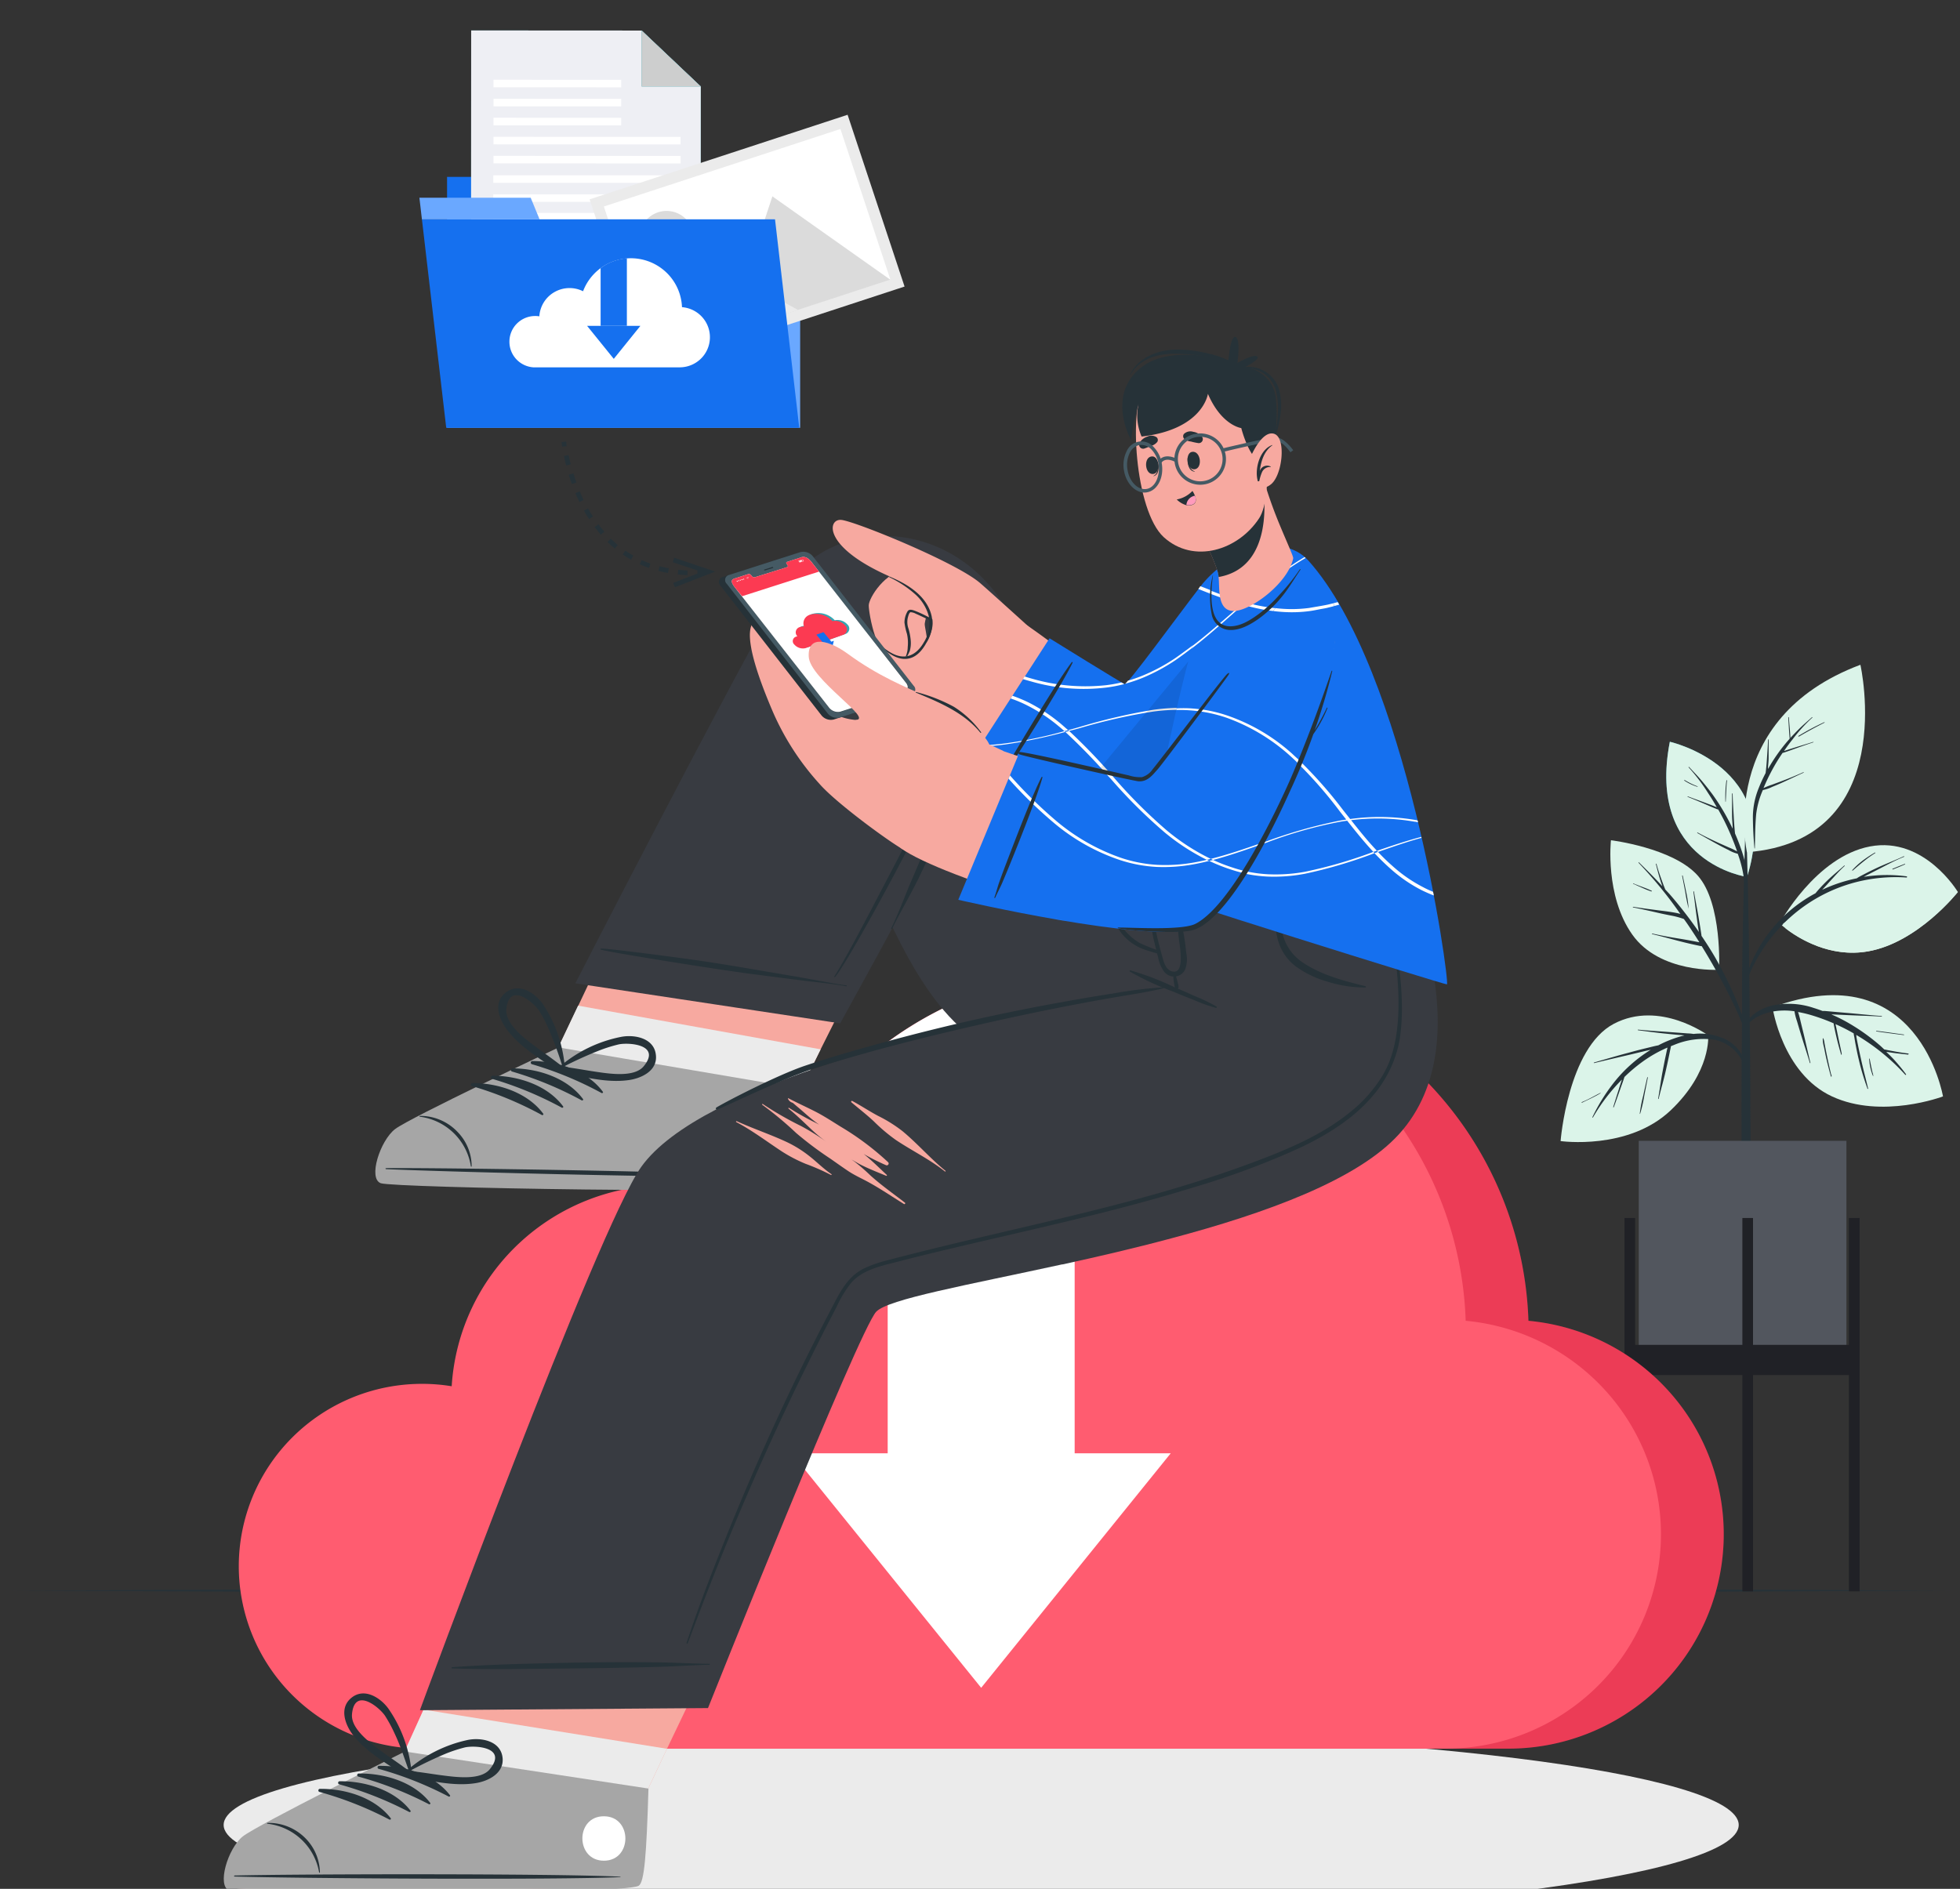 <svg xmlns="http://www.w3.org/2000/svg" width="388" height="374" fill="none" viewBox="0 0 388 374"><rect x="0" y="0" width="388" height="374" fill="#333333" stroke="none"/><path fill="#EBEBEB" d="M194.234 380.001c82.821 0 149.961-8.352 149.961-18.655 0-10.302-67.14-18.655-149.961-18.655-82.821 0-149.96 8.353-149.96 18.655 0 10.303 67.139 18.655 149.96 18.655Z"/><path fill="#263238" d="m1.807 314.95 48.107-.22 48.107-.082 96.215-.156 96.215.156 48.107.082 48.098.22-48.098.22-48.107.083-96.215.155-96.215-.155-48.107-.083-48.107-.22Z"/><path fill="#35A5B2" d="M345.838 173.63s-19.932-2.749-15.278-26.755c0 0 22.278 4.984 15.278 26.755Z"/><path fill="#DBF4E9" d="M345.838 173.63s-19.932-2.749-15.278-26.755c0 0 22.278 4.984 15.278 26.755Z"/><path fill="#263238" d="M344.834 168.619a40.416 40.416 0 0 0-1.361-3.564l-.055-.458-.083-.99a85.658 85.658 0 0 1-.138-2.144c-.083-1.438-.175-2.868-.203-4.306 0-.074-.119-.074-.119 0v4.297c0 .724.073 1.438.119 2.153v.477a42.028 42.028 0 0 0-4.001-6.808 56.926 56.926 0 0 0-2.18-2.749c-.773-.916-1.628-1.768-2.437-2.657-.046-.064-.138 0-.083.082a36.418 36.418 0 0 1 3.845 5.086 43.286 43.286 0 0 1 1.72 2.803l-.184-.073-.708-.284-1.629-.614c-1.076-.394-2.143-.779-3.21-1.182-.064 0-.11.083 0 .11 1.058.422 2.107.861 3.155 1.31l1.546.669.781.321c.169.078.344.14.525.183.404.715.8 1.439 1.168 2.172a52.034 52.034 0 0 1 2.437 5.726c.046.138.092.275.148.413a12.146 12.146 0 0 0-1.638-.788l-2.06-.917c-1.398-.641-2.76-1.292-4.13-2.043-.065 0-.129.064-.055.101 1.37.751 2.713 1.539 4.084 2.281.68.376 1.37.733 2.079 1.072a6.574 6.574 0 0 0 1.839.752 23.137 23.137 0 0 1 1.306 5.626c.221 2.748.203 5.442.267 8.163h.074c.193-2.464.303-4.957.312-7.43a21.545 21.545 0 0 0-1.131-6.79Z"/><path fill="#263238" d="M341.762 154.524a24.147 24.147 0 0 0-.202 4.224h.065c.082-1.402.091-2.749.256-4.197.01-.073-.11-.101-.119-.027ZM336.06 155.712a15.348 15.348 0 0 1-2.557-1.256c-.074-.046-.129.064-.064.11.801.531 1.674.945 2.594 1.228 0 0 .073-.082.027-.082ZM346.472 211.681c0-2.19-.055-4.389-.082-6.579-.037-7.293-.114-14.581-.23-21.862-.105-5.791-.24-11.575-.405-17.354 0 0 0-.055-.055-.073v-4.746s-.056-.055-.102-.055c-.046 0-.092 0-.092.064v4.746s-.046 0-.046.064c-.294 10.299-.561 20.598-.616 30.896v6.277a1488.35 1488.35 0 0 0-.083 20.157v3.207c0 6.139.056 12.287.065 18.426 0 .33.368.495.754.513.386.019.92-.165.92-.54 0-6.771.046-13.552.046-20.323-.055-4.279-.037-8.548-.074-12.818Z"/><path fill="#DBF4E9" d="M338.148 205.021s-9.585-7.083-18.682-2.3c-9.097 4.783-10.532 23.218-10.532 23.218s13.365 1.897 21.781-6.075c8.104-7.696 7.433-14.843 7.433-14.843Z"/><path fill="#263238" d="M340.761 205.451a11.508 11.508 0 0 0-5.519-.724 8.6 8.6 0 0 0-1.177-.11l-1.352-.101-2.76-.201c-1.895-.138-3.79-.257-5.675-.44-.074 0-.083.11 0 .119 1.839.238 3.734.504 5.602.687.965.101 1.931.202 2.897.266l.699.073c-.285.064-.57.129-.846.211a22.855 22.855 0 0 0-4.351 1.75c-.754.138-1.499.348-2.244.522a95.38 95.38 0 0 0-3.542.917c-2.336.614-4.599 1.292-6.944 1.96a.064.064 0 0 0 0 .12c2.308-.559 4.599-1.082 6.935-1.631l3.376-.807.92-.201a28.204 28.204 0 0 0-6.816 5.9 36.515 36.515 0 0 0-4.737 7.45c0 .064.064.128.101.064a36.459 36.459 0 0 1 5.73-7.495c0 .128-.082.256-.119.375-.184.568-.359 1.127-.534 1.695a209.54 209.54 0 0 0-1.058 3.372.07.07 0 0 0 .024.03.064.064 0 0 0 .096-.03c.405-1.09.791-2.19 1.177-3.289.184-.531.377-1.072.571-1.613l.285-.833c0-.092.064-.175.092-.257a31.643 31.643 0 0 1 3.403-2.886 25.655 25.655 0 0 1 5.087-2.914c0 .165-.065.339-.101.495l-.276 1.301c-.193.916-.368 1.832-.543 2.749-.359 1.832-.589 3.72-.92 5.571 0 .073.101.1.111 0 .432-1.833.984-3.665 1.407-5.553.202-.916.414-1.832.607-2.795.092-.439.184-.916.267-1.31a6.96 6.96 0 0 0 .138-.733c.175-.073.34-.146.524-.211a15.09 15.09 0 0 1 7.975-1.09 7.813 7.813 0 0 1 5.767 4.581.192.192 0 0 0 .1.111c.046.023.1.026.149.008a.195.195 0 0 0 .119-.247 7.313 7.313 0 0 0-1.732-2.988 7.357 7.357 0 0 0-2.913-1.868Z"/><path fill="#263238" d="M326.088 213.323a280.093 280.093 0 0 0-.809 3.665 26.086 26.086 0 0 0-.672 3.536c0 .046.065.046.074 0a27.7 27.7 0 0 0 .819-3.555c.23-1.2.469-2.391.699-3.591.018-.101-.101-.129-.111-.055ZM316.802 216.399c-1.214.614-2.401 1.319-3.679 1.832-.074 0 0 .147.055.11 1.223-.614 2.493-1.154 3.679-1.887.009-.028-.018-.074-.055-.055Z"/><path fill="#DBF4E9" d="M340.305 192.017s-11.719.742-17.173-6.954c-5.455-7.697-4.231-18.692-4.231-18.692s12.316 1.494 17.2 7.019c4.885 5.525 4.204 18.627 4.204 18.627Z"/><path fill="#263238" d="M345.811 203.534c-.414-1.246-.92-2.483-1.389-3.711a53.905 53.905 0 0 0-1.454-3.491 73.467 73.467 0 0 0-3.513-6.881 71.925 71.925 0 0 0-2.631-4.151c0-.21-.055-.412-.083-.623l-.166-1.081c-.119-.742-.248-1.475-.367-2.217-.276-1.613-.608-3.216-.865-4.829 0-.073-.138-.073-.12 0 .23 1.585.396 3.189.617 4.783.11.788.211 1.567.331 2.355l.138.843a85.755 85.755 0 0 0-5.795-7.486l-.856-.916-.11-.275a19.97 19.97 0 0 1-.258-.66c-.174-.467-.34-.916-.506-1.393a34.934 34.934 0 0 1-.873-2.749.066.066 0 0 0-.06-.04.064.064 0 0 0-.036.011.067.067 0 0 0-.024.029c.239.963.488 1.915.773 2.868.138.458.285.917.45 1.356l.083.22c-1.499-1.621-3.063-3.188-4.645-4.737a.059.059 0 0 0-.083 0 .059.059 0 0 0 0 .083 84.553 84.553 0 0 1 8.279 10.134 7.355 7.355 0 0 0-.865-.22c-.92-.174-1.84-.303-2.759-.413-1.914-.247-3.818-.485-5.722-.788-.073 0-.101.11 0 .119 1.84.358 3.615.77 5.418 1.182.856.193 1.711.358 2.566.523.696.153 1.381.349 2.052.586l.579.806c.856 1.247 1.683 2.52 2.493 3.803l-1.196-.229c-.92-.174-1.84-.339-2.759-.486-1.84-.293-3.579-.605-5.345-1.008a.064.064 0 0 0-.06.007.074.074 0 0 0-.02.023.061.061 0 0 0 0 .06.074.074 0 0 0 .02.023.061.061 0 0 0 .06.006c1.785.422 3.56.917 5.345 1.384.855.22 1.72.431 2.584.623l1.307.284c.171.044.347.072.524.083a128.767 128.767 0 0 1 4.811 8.484 149.026 149.026 0 0 1 1.894 3.848c.617 1.292 1.159 2.676 1.739 4.023.156.238.589.128.497-.165Z"/><path fill="#263238" d="M333.814 176.712c-.23-1.109-.46-2.227-.708-3.336 0-.073-.138 0-.12 0 .221 1.1.432 2.19.635 3.29a32.83 32.83 0 0 0 .662 3.271 23.058 23.058 0 0 0-.469-3.225ZM326.97 176.389a15.781 15.781 0 0 0-1.683-.705l-.92-.349-.46-.183a2.293 2.293 0 0 1-.488-.211c-.092-.073-.147.083-.064.101.177.044.347.112.506.202l.441.201.856.376c.564.26 1.141.489 1.729.687.111.018.147-.091.083-.119Z"/><path fill="#DBF4E9" d="M352.303 182.837s7.092-13.194 17.881-15.237c10.79-2.044 17.394 9.016 17.394 9.016s-7.873 10.014-17.771 11.755c-9.897 1.741-17.504-5.534-17.504-5.534Z"/><path fill="#263238" d="M377.418 173.521a29.095 29.095 0 0 0-8.463.101l.478-.266 2.401-1.228c1.656-.852 3.33-1.768 5.059-2.465a.06.06 0 0 0 .03-.007.07.07 0 0 0 .023-.022.057.057 0 0 0 .011-.029.061.061 0 0 0-.005-.03.06.06 0 0 0-.019-.025.067.067 0 0 0-.028-.014.072.072 0 0 0-.058.017c-1.692.788-3.44 1.448-5.132 2.218-.847.394-1.684.797-2.502 1.228-.534.284-1.122.549-1.647.916a29.81 29.81 0 0 0-6.853 2.272c.442-.485.92-.971 1.343-1.466 1.012-1.09 1.996-2.245 3.1-3.243.065-.055 0-.138-.083-.083-1.131 1.017-2.327 1.97-3.421 3.033a30.807 30.807 0 0 0-1.536 1.594c-.249.275-.488.559-.727.852a28.434 28.434 0 0 0-9.424 8.111 28.279 28.279 0 0 0-5.045 11.342c0 .073.092.119.12.045a32.507 32.507 0 0 1 7.928-13.377 31.177 31.177 0 0 1 14.46-8.329 31.802 31.802 0 0 1 9.971-.916.115.115 0 0 0 .124-.105.115.115 0 0 0-.105-.124Z"/><path fill="#DBF4E9" d="M387.578 176.615s-7.874 10.015-17.78 11.755c-7.552 1.338-13.798-2.583-16.281-4.517l-.552-.916s5.114-4.297 14.772-6.771c9.659-2.474 19.841.449 19.841.449Z"/><path fill="#263238" d="M371.154 168.813a25.57 25.57 0 0 0-2.401 1.576 16.31 16.31 0 0 0-2.079 1.896c-.055.064 0 .138.092.092.718-.623 1.435-1.246 2.18-1.833a22.496 22.496 0 0 1 2.272-1.631c.065-.036 0-.137-.064-.1ZM377.066 171.05l-1.205.476-1.205.495c-.082 0 0 .174.046.138l1.205-.486 1.196-.513a.078.078 0 0 0 .02-.011.062.062 0 0 0 .014-.018.08.08 0 0 0 .006-.022.078.078 0 0 0-.003-.022.049.049 0 0 0-.011-.02.049.049 0 0 0-.018-.014.09.09 0 0 0-.022-.006.046.046 0 0 0-.023.003Z"/><path fill="#DBF4E9" d="M350.885 199.449s1.895 13.066 11.774 17.647c9.879 4.582 21.974 0 21.974 0s-4.783-28.303-33.748-17.647Z"/><path fill="#263238" d="M377.786 208.603a40.96 40.96 0 0 1-2.759-.422l-1.325-.247c-.221-.046-.46-.101-.69-.137-.267-.248-.533-.504-.8-.743a39.895 39.895 0 0 0-6.053-4.361 32.503 32.503 0 0 0-3.615-1.832h.184l3.257.146c2.161.101 4.332.147 6.503.284.073 0 .073-.119 0-.119-2.171-.147-4.333-.385-6.513-.577l-3.155-.275-1.628-.147h-.414c-.57-.21-1.14-.412-1.711-.586a15.485 15.485 0 0 0-8.37-.458c-2.484.632-4.967 2.254-5.611 4.865 0 .092.12.147.156.064.92-2.19 3.358-3.28 5.519-3.738a13.344 13.344 0 0 1 4.471-.083c.106.674.276 1.337.506 1.98.266.916.542 1.832.818 2.748.561 1.833 1.178 3.665 1.72 5.498a.066.066 0 0 0 .06.04.064.064 0 0 0 .036-.011.062.062 0 0 0 .024-.029c-.46-1.833-.846-3.665-1.288-5.498-.221-.916-.451-1.832-.671-2.748a17.042 17.042 0 0 0-.497-1.833c.866.155 1.723.357 2.566.605 1.522.453 3.015.998 4.471 1.631.147.916.358 1.832.57 2.749a53.47 53.47 0 0 0 .92 3.426c0 .015.006.029.016.039.01.011.024.016.039.016a.051.051 0 0 0 .039-.016.055.055 0 0 0 .016-.039v-.21c-.221-1.072-.46-2.144-.68-3.207-.184-.862-.35-1.732-.543-2.593a38.016 38.016 0 0 1 3.606 1.832c0 .275.092.541.128.788.074.449.148.916.23 1.338.194 1.017.396 2.025.635 3.014a47.176 47.176 0 0 0 1.702 5.7.036.036 0 0 0-.014.016.046.046 0 0 0-.005.02c0 .007.002.014.005.021a.043.043 0 0 0 .014.016l.055.064c.046.055.11 0 .101-.055-.46-1.943-.984-3.867-1.407-5.818-.212-.971-.433-1.943-.626-2.914-.101-.495-.193-.98-.285-1.466 0-.137 0-.293-.064-.44a42.319 42.319 0 0 1 3.845 2.557 41.337 41.337 0 0 1 5.896 5.36c.064.073.211 0 .138-.119a36.718 36.718 0 0 0-2.355-2.868 34.862 34.862 0 0 0-1.536-1.54h.165l1.389.211c.92.119 1.84.211 2.76.312.101-.083.129-.202.055-.211Z"/><path fill="#263238" d="m370.838 213.042-.055-.339c0-.137-.101-.284-.12-.421a61.054 61.054 0 0 1-.542-2.639c0-.064-.101-.046-.101 0 .057 1.173.312 2.329.754 3.418h.064v-.019ZM362.561 212.837s0-.055-.064-.055a117.456 117.456 0 0 1-.782-3.491 74.237 74.237 0 0 1-.368-1.832c-.064-.33-.128-.66-.184-.999a2.93 2.93 0 0 0-.22-.843.076.076 0 0 0-.024-.023.065.065 0 0 0-.063 0 .076.076 0 0 0-.024.023c-.004.595.08 1.188.249 1.759.128.642.248 1.283.386 1.915.294 1.292.616 2.575.984 3.848 0 .074.138.055.129 0l-.019-.302ZM376.882 204.842c-1.84-.247-3.606-.513-5.418-.733-.073 0-.11.11 0 .119 1.84.266 3.615.495 5.418.724.046.009.083-.1 0-.11Z"/><path fill="#DBF4E9" d="M345.821 168.746s-6.043-26.424 22.462-37.117c0 0 7.892 34.781-22.462 37.117Z"/><path fill="#263238" d="M348.14 156.072a30.824 30.824 0 0 1 1.373-2.99l.055-.384.084-.831c.055-.599.102-1.199.139-1.798.083-1.207.176-2.406.204-3.612 0-.062.12-.062.12 0v3.604c0 .607-.074 1.207-.12 1.806v.4a34.511 34.511 0 0 1 4.033-5.71 50.247 50.247 0 0 1 2.197-2.306c.779-.769 1.642-1.484 2.458-2.229.046-.054.139 0 .083.069a31.776 31.776 0 0 0-3.876 4.266 35.86 35.86 0 0 0-1.734 2.352l.186-.062.714-.238 1.641-.515c1.085-.331 2.16-.653 3.236-.992.065 0 .111.07 0 .093-1.066.353-2.123.722-3.18 1.099l-1.558.561-.788.269a3.25 3.25 0 0 1-.529.154 39.422 39.422 0 0 0-1.177 1.821 40.13 40.13 0 0 0-2.457 4.804c-.047.115-.093.23-.149.346.53-.255 1.082-.476 1.651-.661l2.077-.769a70.873 70.873 0 0 0 4.163-1.714c.065 0 .13.054.055.085-1.381.63-2.735 1.291-4.116 1.913-.686.315-1.382.615-2.096.9a7.482 7.482 0 0 1-1.854.63 16.757 16.757 0 0 0-1.317 4.719c-.222 2.306-.204 4.565-.269 6.848h-.074a70.15 70.15 0 0 1-.315-6.233c.011-1.937.396-3.86 1.14-5.695Z"/><path fill="#263238" d="M354.12 142.055c0-.073-.129-.073-.12 0 .102 1.512.157 3.014.313 4.517a.07.07 0 0 0 .009.067c.007.01.016.018.026.024a.077.077 0 0 0 .068 0 .078.078 0 0 0 .027-.024.069.069 0 0 0 .012-.032.07.07 0 0 0-.004-.035c-.055-1.512-.221-3.005-.331-4.517ZM361.103 143.008a48.816 48.816 0 0 0-5.068 2.703.074.074 0 0 0-.033.048.072.072 0 0 0 .01.057.08.08 0 0 0 .048.034c.02.004.041 0 .058-.011a96.58 96.58 0 0 1 5.05-2.749c.073-.018.009-.119-.065-.082Z"/><path fill="#52565E" d="M365.518 225.891H324.41v43.164h41.108v-43.164Z"/><path fill="#202126" d="M323.686 241.168h-2.106v73.933h2.106v-73.933ZM368.124 241.168h-2.106v73.933h2.106v-73.933ZM347.026 241.168h-2.106v73.933h2.106v-73.933Z"/><path fill="#202126" d="M367.066 266.289h-44.437v5.974h44.437v-5.974Z"/><path fill="#EA3C57" d="M59.688 310.121a36.054 36.054 0 0 0 9.683 24.567 36.327 36.327 0 0 0 23.872 11.451v.101h205.344a42.704 42.704 0 0 0 29.438-11.73 42.38 42.38 0 0 0 13.159-28.735 42.351 42.351 0 0 0-10.405-29.833 42.67 42.67 0 0 0-28.209-14.419 71.373 71.373 0 0 0-17.862-44.926 71.874 71.874 0 0 0-42.465-23.359 72.037 72.037 0 0 0-47.685 8.869 71.59 71.59 0 0 0-31.141 37.05 42.178 42.178 0 0 0-19.05-4.49 42.692 42.692 0 0 0-29.187 11.516 42.375 42.375 0 0 0-13.346 28.305 35.5 35.5 0 0 0-5.896-.477 36.336 36.336 0 0 0-25.63 10.579 36.05 36.05 0 0 0-10.62 25.531Z"/><g opacity=".1"><path fill="#FC3A52" d="M59.69 310.121a36.054 36.054 0 0 0 9.683 24.567 36.327 36.327 0 0 0 23.872 11.451v.101h205.344a42.704 42.704 0 0 0 29.438-11.73 42.38 42.38 0 0 0 13.159-28.735 42.351 42.351 0 0 0-10.405-29.833 42.67 42.67 0 0 0-28.209-14.419 71.373 71.373 0 0 0-17.862-44.926 71.874 71.874 0 0 0-42.465-23.359 72.037 72.037 0 0 0-47.685 8.869 71.59 71.59 0 0 0-31.141 37.05 42.178 42.178 0 0 0-19.05-4.49 42.692 42.692 0 0 0-29.187 11.516 42.375 42.375 0 0 0-13.346 28.305 35.5 35.5 0 0 0-5.896-.477 36.336 36.336 0 0 0-25.63 10.579 36.05 36.05 0 0 0-10.62 25.531Z"/></g><path fill="#FF5C70" d="M47.27 310.121a36.05 36.05 0 0 0 9.683 24.566 36.324 36.324 0 0 0 23.872 11.452v.1H286.16a42.703 42.703 0 0 0 29.438-11.729 42.375 42.375 0 0 0 13.158-28.735 42.346 42.346 0 0 0-10.405-29.834 42.675 42.675 0 0 0-28.208-14.419 71.362 71.362 0 0 0-17.853-44.935 71.866 71.866 0 0 0-42.466-23.365 72.029 72.029 0 0 0-47.69 8.874 71.582 71.582 0 0 0-31.135 37.06 42.164 42.164 0 0 0-19.05-4.489 42.697 42.697 0 0 0-29.187 11.515 42.373 42.373 0 0 0-13.346 28.305 35.611 35.611 0 0 0-5.896-.476 36.327 36.327 0 0 0-25.63 10.579 36.047 36.047 0 0 0-10.62 25.531Z"/><path fill="#fff" d="M212.739 192.547v95.217h-37.014v-81.437a71.565 71.565 0 0 1 37.014-13.78ZM231.751 287.766h-75.04l37.52 46.426 37.52-46.426Z"/><path fill="#6AA8FF" d="M158.398 39.695H88.5v45.016h69.898V39.695Z"/><path fill="#1570EF" d="M110.521 35.027H88.5v4.664h23.29l-1.269-4.664Z"/><path fill="#35A5B2" d="m138.704 64.177-45.458-.018.028-58.128 33.748.019 11.701 11.077-.019 47.05Z"/><path fill="#EEEFF4" d="m138.704 64.177-45.458-.018.028-58.128 33.748.019 11.701 11.077-.019 47.05Z"/><path fill="#35A5B2" d="m127.021 6.05 11.701 11.078h-11.701V6.051Z"/><path fill="#CDCECE" d="m127.021 6.05 11.701 11.078h-11.701V6.051Z"/><path fill="#fff" d="m97.696 17.284 25.277.013v-1.494l-25.277-.013v1.494ZM97.7 21.05l25.277.012V19.57L97.7 19.556v1.493ZM97.692 24.807l25.277.013.001-1.493-25.278-.013v1.493ZM97.692 28.582l37.033.02v-1.494l-37.032-.02v1.494ZM97.696 32.348l37.033.02v-1.494l-37.032-.02-.001 1.494ZM97.653 36.207h37.033v-1.493H97.653v1.493ZM97.653 39.969h37.033v-1.494H97.653v1.494ZM97.684 43.645l37.033.02.001-1.494-37.033-.02v1.494ZM97.684 47.414l37.033.02.001-1.494-37.033-.02v1.494ZM97.688 51.184l37.033.02V49.71l-37.032-.02v1.494ZM97.68 54.95l37.033.019.001-1.494-37.033-.02v1.494ZM97.684 58.707l37.033.02.001-1.494-37.033-.02v1.494Z"/><path fill="#EBEBEB" d="m127.998 73.478 51.069-16.74-11.277-34.011-51.069 16.74 11.277 34.011Z"/><path fill="#fff" d="m129.411 70.665 46.829-15.357-9.87-29.769-46.829 15.347 9.87 29.779Z"/><path fill="#DBDBDB" d="M126.862 48.776a5.342 5.342 0 0 0 1.789 2.538 5.374 5.374 0 0 0 8.091-1.797 5.32 5.32 0 0 0-.719-5.892 5.381 5.381 0 0 0-7.562-.57 5.34 5.34 0 0 0-1.599 5.72ZM143.971 65.945l32.258-10.573-23.327-16.493-8.931 27.066Z"/><path fill="#EBEBEB" d="m131.332 70.092 26.629-8.732-18.001-9.813-8.628 18.545Z"/><path fill="#1570EF" d="M158.223 84.707H88.334l-4.81-41.277h69.898l4.801 41.277Z"/><path fill="#6AA8FF" d="M105.055 39.152h-22.03l.497 4.28h23.29l-1.757-4.28Z"/><path fill="#fff" d="M100.844 67.675a5.065 5.065 0 0 0 1.363 3.451 5.104 5.104 0 0 0 3.356 1.607h28.882a6 6 0 0 0 4.2-1.613 5.948 5.948 0 0 0 .391-8.3 5.997 5.997 0 0 0-4.03-1.999 10.058 10.058 0 0 0-2.534-6.29 10.152 10.152 0 0 0-12.654-2.037 10.089 10.089 0 0 0-4.395 5.175 6.009 6.009 0 0 0-5.667.166 5.951 5.951 0 0 0-2.988 4.8 4.89 4.89 0 0 0-.828-.064 5.114 5.114 0 0 0-3.613 1.497 5.06 5.06 0 0 0-1.483 3.607Z"/><path fill="#1570EF" d="M124.095 51.148v13.378h-5.197V53.09a10.01 10.01 0 0 1 5.197-1.943Z"/><path fill="#1570EF" d="M126.771 64.523h-10.55l5.28 6.533 5.27-6.533Z"/><path fill="#263238" d="M111.274 88.435c-.082-.596-.11-.916-.11-.916l.92-.074s0 .321.11.917l-.92.073ZM136.101 113.877c-.644 0-1.297-.082-1.932-.147l.092-.916c.617.064 1.251.11 1.84.138v.925Zm-3.863-.421a24.65 24.65 0 0 1-1.895-.422l.23-.916c.598.156 1.214.293 1.839.403l-.174.935Zm-3.762-.999a27.016 27.016 0 0 1-1.84-.724l.386-.834c.561.257 1.15.495 1.739.697l-.285.861Zm-3.551-1.64a26.21 26.21 0 0 1-1.656-1.036l.525-.751c.515.348 1.048.687 1.582.99l-.451.797Zm-3.21-2.199a21.52 21.52 0 0 1-1.454-1.301l.644-.651c.451.431.92.852 1.389 1.246l-.579.706Zm-2.76-2.749c-.423-.476-.837-.99-1.232-1.503l.736-.549c.377.494.781.989 1.186 1.447l-.69.605Zm-2.345-3.097a35.021 35.021 0 0 1-1.003-1.649l.8-.458c.304.54.626 1.081.975 1.612l-.772.495Zm-1.904-3.372a41.652 41.652 0 0 1-.801-1.759l.847-.357c.239.568.496 1.145.781 1.722l-.827.394Zm-1.5-3.564a39.036 39.036 0 0 1-.616-1.832l.92-.266a37 37 0 0 0 .598 1.787l-.902.311Zm-1.131-3.665a33.91 33.91 0 0 1-.432-1.888l.919-.174c.111.55.249 1.164.424 1.833l-.911.229ZM138.068 113.893v-.916h.92l.046.916h-.966Z"/><path fill="#263238" d="m133.606 116.273-.34-.852 5.62-2.181-5.712-1.924.294-.871 8.104 2.731-7.966 3.097Z"/><path fill="#F7A9A0" d="M76.074 233.724c2.54.916 77.579 2.107 80.431.412.34-.183.984-16.291.984-16.291 13.457-27.552 26.675-52.391 26.675-52.391l-52.743-2.071-21.414 45.171s-29.913 13.946-31.026 14.77c-2.953 2.181-5.455 9.474-2.907 10.4Z"/><path fill="#EBEBEB" d="M76.065 233.728c2.548.916 77.588 2.108 80.44.412.34-.183.984-16.291.984-16.291 1.665-3.417 3.33-6.78 4.958-10.078l-48.006-8.65-4.471 9.428s-29.912 13.946-31.025 14.77c-2.916 2.19-5.418 9.484-2.88 10.409Z"/><path fill="#A6A6A6" d="M75.383 234.285c2.622.917 78.085 2.236 80.992.477 1.113-.66 1.655-5.947 2.281-19.187l-48.08-8.173s-29.435 13.9-32.378 16.172c-2.944 2.273-5.39 9.786-2.815 10.711Z"/><path fill="#263238" d="M76.492 231.296c12.657-.092 63.708.733 76.227 1.603.101 0 .101.083 0 .083-12.538.357-63.589-.916-76.227-1.484-.24-.01-.24-.202 0-.202ZM83.103 220.954a10.143 10.143 0 0 1 7.506 3.207 9.774 9.774 0 0 1 2.76 6.78c0 .073-.147.073-.156 0a11.685 11.685 0 0 0-3.393-6.583 11.762 11.762 0 0 0-6.68-3.239.092.092 0 0 1-.064-.012.084.084 0 0 1-.023-.022.086.086 0 0 1-.003-.094.083.083 0 0 1 .053-.037ZM105.37 210.094c5.059 0 10.9 1.906 13.972 6.084.12.155-.11.33-.257.247a69.98 69.98 0 0 0-13.798-5.708.322.322 0 0 1-.214-.345.323.323 0 0 1 .297-.278ZM101.434 211.543c5.069 0 10.9 1.906 13.982 6.084.12.165-.12.33-.267.247a69.972 69.972 0 0 0-13.797-5.708.319.319 0 0 1-.214-.345.316.316 0 0 1 .296-.278ZM97.496 213c5.069 0 10.91 1.897 13.982 6.075.119.165-.12.33-.267.247a70.553 70.553 0 0 0-13.797-5.708.313.313 0 0 1-.235-.344.313.313 0 0 1 .317-.27ZM93.559 214.449c5.068 0 10.909 1.897 13.981 6.075.12.165-.11.33-.266.257a69.885 69.885 0 0 0-13.798-5.718.309.309 0 0 1-.235-.344.313.313 0 0 1 .318-.27Z"/><path fill="#fff" d="M149.736 220.884c5.675.119 5.519 8.906-.184 8.796-5.703-.11-5.51-8.915.184-8.796Z"/><path fill="#263238" d="M100.402 203.936c2.677 3.564 6.798 5.846 10.358 8.393a.622.622 0 0 0 .561.038.618.618 0 0 0 .358-.432.133.133 0 0 0 .116-.029.14.14 0 0 0 .038-.049.148.148 0 0 0 .012-.059 26.502 26.502 0 0 0-4.378-12.975c-1.546-2.226-4.737-4.352-7.359-2.281s-1.26 5.323.294 7.394Zm-.156-4.178c.598-5.498 5.519-1.173 6.568.513a26.971 26.971 0 0 1 1.784 3.427 76.58 76.58 0 0 1 2.76 7.522c-1.665-1.356-3.441-2.556-5.161-3.848-2.115-1.548-6.282-4.59-5.951-7.614Z"/><path fill="#263238" d="M129.839 208.894c-.332-3.298-4.094-4.077-6.77-3.61a26.544 26.544 0 0 0-12.354 5.983.135.135 0 0 0-.04.049.131.131 0 0 0 0 .123.132.132 0 0 0 .04.048.622.622 0 0 0 .359.917c4.323.742 8.849 2.07 13.273 1.475 2.622-.339 5.85-1.86 5.492-4.985Zm-11.958 3.308c-2.134-.312-4.241-.733-6.384-.962a78.047 78.047 0 0 1 7.304-3.308c1.2-.459 2.429-.838 3.679-1.136 1.959-.421 8.472 0 4.967 4.306-1.876 2.328-7 1.476-9.566 1.1Z"/><path fill="#383B41" d="m166.327 202.626-52.431-7.926s29.674-57.825 40.832-77.24c8.683-15.109 32.433-15.851 43.977 2.254 15.435 24.18 27.411 46.839 34.273 59.401l11.838 1.017-2.575 19.37-39.553 8.823c-15.15 1.833-25.755-25.06-26.031-24.611-.828 1.641-10.33 18.912-10.33 18.912Z"/><path fill="#263238" d="M176.41 183.837c1.49-3.042 2.649-6.277 3.983-9.392 1.334-3.115 2.566-6.029 3.845-9.053 2.575-6.111 5.234-12.186 7.736-18.325 1.398-3.445 2.685-6.927 3.992-10.409 0-.082.165-.045.138 0a381.017 381.017 0 0 1-3.174 9.832 30.33 30.33 0 0 1 .92-1.677 262.622 262.622 0 0 1 2.585-4.462c0-.064.119 0 .092.055-.81 1.484-1.61 2.969-2.447 4.444-.414.733-.874 1.457-1.315 2.19a229.253 229.253 0 0 1-10.882 26.782c-1.665 3.408-3.615 6.67-5.289 10.079-.083.146-.239.045-.184-.064ZM165.163 193.335c2.53-3.895 8.555-15.659 10.707-19.727 4.369-8.247 8.361-16.631 12.142-25.143 2.134-4.81 4.13-9.657 6.098-14.531h.055a275.757 275.757 0 0 1-10.348 25.82c-3.854 8.448-16.262 31.207-18.498 33.672-.082.092-.22.009-.156-.091ZM197.73 140.434c4.526 8.044 9.144 16.025 13.678 24.061 2.3 4.062 4.587 8.124 6.862 12.186 1.067 1.924 2.107 3.857 3.211 5.754a10.96 10.96 0 0 0 4.148 4.288 32.336 32.336 0 0 0 6.586 2.281c2.548.743 5.087 1.549 7.644 2.245a.098.098 0 0 1 .057.047.09.09 0 0 1 .007.072.094.094 0 0 1-.119.064c-2.282-.613-4.599-1.136-6.89-1.704a58.555 58.555 0 0 1-6.255-1.677 10.21 10.21 0 0 1-4.599-3.188 38.255 38.255 0 0 1-3.247-5.397 2690.823 2690.823 0 0 1-13.476-24.849c-2.538-4.728-5.049-9.456-7.607-14.156v-.027ZM167.552 195.289c-3.145-.568-6.365-.843-9.538-1.246l-9.53-1.228c-6.337-.825-27.926-4.252-29.554-4.792-.101 0-.064-.193 0-.202 1.545-.046 15.637 1.833 18.847 2.291 6.338.916 12.639 2.052 18.958 3.115 1.84.302 3.597.641 5.4.962 1.803.321 3.596.706 5.408.916.12 0 .092.211.009.184Z"/><path fill="#F7A9A0" d="M46.135 373.776c2.557.916 77.615.705 80.43-1.035.34-.202.69-16.31.69-16.31 12.951-27.79 25.682-52.868 25.682-52.868l-52.771-1.118-20.595 45.547s-29.656 14.514-30.76 15.366c-2.879 2.227-5.242 9.557-2.676 10.418Z"/><path fill="#EBEBEB" d="M46.133 373.773c2.566.916 77.616.706 80.43-1.044.341-.184.69-16.301.69-16.301 1.601-3.454 3.211-6.844 4.774-10.161l-48.18-7.751-4.305 9.501s-29.628 14.486-30.732 15.329c-2.87 2.236-5.243 9.575-2.677 10.427Z"/><path fill="#A6A6A6" d="M45.454 374.374c2.63.916 78.112.824 80.991-.99 1.095-.678 1.536-5.965 1.923-19.241l-48.218-7.331s-29.14 14.477-32.084 16.805c-2.943 2.327-5.252 9.877-2.612 10.757Z"/><path fill="#263238" d="M46.53 371.358c12.657-.312 63.717-.404 76.245.238.101 0 .101.073 0 .082-12.537.587-63.597.266-76.245-.11-.267-.009-.267-.201 0-.21ZM52.925 360.949a10.206 10.206 0 0 1 7.57 3.069 9.822 9.822 0 0 1 2.833 6.735c0 .073-.147.073-.156 0a11.69 11.69 0 0 0-3.509-6.526 11.76 11.76 0 0 0-6.738-3.122.091.091 0 0 1-.04-.03.083.083 0 0 1 0-.096.078.078 0 0 1 .04-.03ZM74.987 349.651c5.069-.074 10.937 1.695 14.092 5.818.12.165-.11.339-.267.256a70.428 70.428 0 0 0-13.907-5.497.313.313 0 0 1-.16-.317.313.313 0 0 1 .242-.26ZM71.077 351.169c5.069-.073 10.937 1.695 14.092 5.818.12.165-.11.33-.257.257a70.655 70.655 0 0 0-13.945-5.461.315.315 0 0 1-.253-.362.312.312 0 0 1 .363-.252ZM67.174 352.701c5.069-.073 10.937 1.705 14.092 5.828.12.165-.11.33-.257.256a70.452 70.452 0 0 0-13.917-5.497.32.32 0 0 1 .082-.587ZM63.262 354.205c5.069-.073 10.937 1.705 14.092 5.828.12.165-.11.33-.257.256a70.391 70.391 0 0 0-13.917-5.497.321.321 0 0 1 .083-.587Z"/><path fill="#fff" d="M119.547 359.633c5.675 0 5.666 8.805 0 8.796-5.666-.009-5.694-8.814 0-8.796Z"/><path fill="#263238" d="M69.921 343.589c2.76 3.509 6.899 5.717 10.504 8.2.086.051.182.08.28.085a.615.615 0 0 0 .64-.497c.02.004.04.004.06-.001a.133.133 0 0 0 .054-.028.126.126 0 0 0 .043-.108 26.34 26.34 0 0 0-4.6-12.901c-1.582-2.199-4.81-4.261-7.358-2.144-2.456 2.006-1.224 5.341.377 7.394Zm-.24-4.178c.498-5.498 5.52-1.283 6.578.385a27.723 27.723 0 0 1 1.84 3.408c1.158 2.419 1.95 4.957 2.86 7.468-1.702-1.329-3.495-2.502-5.243-3.757-2.07-1.539-6.31-4.481-6.034-7.504Z"/><path fill="#263238" d="M99.484 348.001c-.396-3.29-4.176-4.004-6.834-3.491a26.7 26.7 0 0 0-12.253 6.212.136.136 0 0 0-.037.163.135.135 0 0 0 .037.048.61.61 0 0 0 .377.916c4.333.669 8.886 1.915 13.292 1.237 2.585-.385 5.786-1.97 5.418-5.085Zm-11.958 3.527c-2.143-.275-4.25-.66-6.439-.852a78.438 78.438 0 0 1 7.23-3.473 29.493 29.493 0 0 1 3.68-1.2c1.95-.458 8.462-.11 5.04 4.215-1.794 2.391-6.926 1.64-9.511 1.31Z"/><path fill="#383B41" d="m83.123 338.63 57.03-.421s29.83-74.776 33.298-78.478c2.336-2.501 18.029-5.277 36.793-9.373h.101c6.917-1.512 14.258-3.207 21.478-5.149 18.811-4.994 36.895-11.564 45.128-20.644 17.228-18.966 0-53.253 0-53.253h-48.586s-1.205 14.926 2.502 24.061c0 0-35.708 5.223-65.778 14.945-17.035 5.497-32.258 12.461-38.154 20.735-8.638 12.122-43.812 107.577-43.812 107.577Z"/><path fill="#263238" d="M89.56 330.108c6.604-.477 13.208-.651 19.831-.806 6.623-.156 13.236-.23 19.85-.156 3.735 0 7.46.256 11.185.302.12 0 .129.183 0 .183-3.33.074-6.659.321-9.989.413-3.33.091-6.568.165-9.852.22-6.613.11-13.227.146-19.85.22-3.725 0-7.45-.001-11.176-.129a.13.13 0 0 1-.058.002.118.118 0 0 1-.054-.023.129.129 0 0 1-.037-.046.124.124 0 0 1 0-.113.125.125 0 0 1 .037-.045.13.13 0 0 1 .112-.022ZM252.178 178.349c.073.224.165.442.276.65a.1.1 0 0 1 .016.055c0 .02-.005.039-.016.055.635 1.979.92 4.087 1.518 6.066a9.523 9.523 0 0 0 3.679 5.241c3.762 2.602 8.278 3.784 12.666 4.865.147 0 .101.238 0 .248a24.413 24.413 0 0 1-7.478-1.146 19.71 19.71 0 0 1-6.292-3.005 9.814 9.814 0 0 1-3.615-5.424 31.653 31.653 0 0 1-.634-3.482 26.576 26.576 0 0 1-.433-4.077.183.183 0 0 1 .313-.046ZM223.736 192.128a55.753 55.753 0 0 1 8.72 3.326l.138.055a2.563 2.563 0 0 1-.129-.523l-.101-.632c0-.211-.055-.44-.074-.66-.018-.22 0-.22 0-.329a2.634 2.634 0 0 1-1.839-.963 6.962 6.962 0 0 1-1.169-2.748 173.315 173.315 0 0 1-.919-3.729 81.604 81.604 0 0 1-.773-4.197 26.438 26.438 0 0 1-.478-4.16.194.194 0 0 1 .04-.143.196.196 0 0 1 .273-.032.191.191 0 0 1 .073.129c.322 1.283.469 2.603.717 3.904.249 1.301.525 2.602.819 3.894a82.23 82.23 0 0 0 .984 3.857c.313 1.127.635 2.749 1.96 3.152 2.759.779 1.499-5.314 1.379-6.505-.276-2.749-.45-5.58-.919-8.311a.084.084 0 0 1 .017-.059.09.09 0 0 1 .113-.03.092.092 0 0 1 .044.043c.589 2.52 1.27 4.985 1.72 7.532.221 1.246.377 2.501.506 3.766a5.694 5.694 0 0 1-.248 3.234 2.386 2.386 0 0 1-1.794 1.329l.083.284c.064.201.129.403.175.605.046.201.101.412.147.614.093.238.125.497.092.751a.272.272 0 0 1-.138.165c1.168.504 2.327 1.008 3.486 1.539a31.388 31.388 0 0 1 4.185 2.025c.157.073 0 .293-.119.257a31.725 31.725 0 0 1-4.388-1.576c-1.453-.559-2.897-1.155-4.341-1.75a54.967 54.967 0 0 1-8.279-3.849.137.137 0 0 1-.047-.228.134.134 0 0 1 .084-.037Z"/><path fill="#263238" d="M144.417 302.648a521.536 521.536 0 0 1 9.539-21.99 464.403 464.403 0 0 1 10.633-21.559c1.61-3.088 3.091-6.213 6.328-7.88a23.925 23.925 0 0 1 4.664-1.65c1.886-.503 3.79-.989 5.685-1.466 15.453-3.894 31.081-7.101 46.442-11.389 7.671-2.144 15.279-4.581 22.711-7.458 6.025-2.346 12.05-5.067 17.063-9.218a27.51 27.51 0 0 0 6.126-6.945c1.904-3.17 6.347-11.801-.239-37.942 0-.119.128-.202.156-.092 5.261 18.619 4.148 28.762 3.192 32.454a23.639 23.639 0 0 1-4.305 8.668c-3.882 4.948-9.364 8.375-14.993 11.05a156.753 156.753 0 0 1-20.807 7.77c-15.306 4.774-30.998 8.118-46.59 11.801-3.872.917-7.735 1.833-11.58 2.832-3.44.916-7.469 1.566-9.934 4.361a23.218 23.218 0 0 0-2.88 4.737c-.919 1.778-1.839 3.555-2.759 5.342a966.932 966.932 0 0 0-5.455 11.041 573.155 573.155 0 0 0-19.141 44.621c-.709 1.879-1.408 3.757-2.134 5.626-.056.147-.276.083-.23-.064 2.529-7.669 5.482-15.191 8.508-22.65ZM141.798 219.297c2.373-1.421 12.233-6.469 17.476-8.247 5.455-1.832 11.038-3.399 16.557-4.902a399.626 399.626 0 0 1 34.669-7.77c3.324-.61 6.65-1.172 9.98-1.686a88.451 88.451 0 0 1 9.815-1.2c.11 0 .129.165 0 .193-2.889.714-5.85 1.154-8.785 1.649a355.117 355.117 0 0 0-8.664 1.567 521.445 521.445 0 0 0-17.247 3.591c-11.342 2.566-22.702 5.37-33.786 8.861-5.896 1.832-14.791 6.129-19.767 8.347a.24.24 0 0 1-.335-.258.234.234 0 0 1 .087-.145Z"/><path fill="#F7A9A0" d="M178.979 238.418c-2.447-1.512-4.829-3.152-7.359-4.508-1.233-.66-2.511-1.237-3.679-2.016-1.169-.779-2.374-1.64-3.551-2.465a68.844 68.844 0 0 1-6.77-5.076 69.64 69.64 0 0 0-6.715-5.598c-.092-.074 0-.22.092-.156a65.593 65.593 0 0 0 7.506 4.325 43.425 43.425 0 0 1 5.078 3.161 29.704 29.704 0 0 1-2.879-2.382c-1.5-1.421-2.981-2.877-4.6-4.188-.082-.064 0-.21.102-.146a52.883 52.883 0 0 0 5.206 2.923c.257.128.515.274.763.412a32.78 32.78 0 0 1-1.683-1.292c-.791-.651-1.545-1.347-2.336-2.016a42.99 42.99 0 0 1-1.077-.916l-.174-.128a1.406 1.406 0 0 1-.92-.807.068.068 0 0 1-.006-.04.06.06 0 0 1 .021-.035.063.063 0 0 1 .037-.017.063.063 0 0 1 .04.01c1.738.916 3.532 1.722 5.28 2.611 1.747.889 3.449 2.016 5.141 3.06a54.524 54.524 0 0 1 9.337 7.01c.05.06.08.135.085.214a.37.37 0 0 1-.472.372 42.407 42.407 0 0 1-4.488-2.245l.239.184c1.518 1.246 2.916 2.639 4.351 3.976.073.064 0 .211-.111.174-1.766-.733-3.587-1.438-5.28-2.318-.542-.293-1.076-.614-1.6-.916l.625.44a39.154 39.154 0 0 1 3.109 2.703c2.162 1.96 4.6 3.665 6.881 5.433a.178.178 0 0 1-.011.192.176.176 0 0 1-.182.065ZM168.73 218.008c1.711.916 3.348 2.016 5.077 2.932a28.094 28.094 0 0 1 4.839 3.024c2.98 2.464 5.519 5.433 8.508 7.852.092.064 0 .211-.101.137-3.017-2.409-6.503-4.086-9.704-6.23a34.004 34.004 0 0 1-4.342-3.665c-1.416-1.338-2.971-2.52-4.443-3.784a.16.16 0 0 1-.07-.098.159.159 0 0 1 .117-.188.16.16 0 0 1 .119.02ZM145.863 222.01c3.293 1.503 6.743 2.639 10.008 4.178a23.223 23.223 0 0 1 4.378 2.749c1.472 1.155 2.76 2.483 4.342 3.555a.094.094 0 0 1 .032.055.097.097 0 0 1-.012.062.088.088 0 0 1-.049.04.091.091 0 0 1-.063-.001 43.231 43.231 0 0 0-5.004-2.199 29.245 29.245 0 0 1-4.728-2.465c-2.998-1.97-5.832-4.132-9.014-5.809-.129-.036-.009-.22.11-.165ZM247.919 120.34c-4.277 17.345-14.653 44.301-23.823 44.155-8.371-.129-27.034-14.908-34.853-19.755-7.819-4.847 9.723-23.923 14.202-20.836 6.945 4.783 17.348 13.323 19.105 12.764 2.189-.697 4.967-6.057 17.477-21.88 5.087-6.469 9.714-1.833 7.892 5.552Z"/><path fill="#F7A9A0" d="M195.038 116.546c-3.679-1.292-7.809-3.079-11.903-2.996-4.093.082-7.496 5.497-7.496 7 0 1.502 1.545 11.16 5.638 11.16 4.094 0 1.628-7.385 1.785-8.246.156-.862.303-1.925 1.076-1.833.773.092 14.303 6.469 14.303 6.469l-3.403-11.554Z"/><path fill="#F7A9A0" d="M194.779 117.117c-.23 0-11.203-4.315-15.306-4.233-4.102.082-7.496 5.498-7.496 7 0 1.503 1.545 11.16 5.647 11.16 4.103 0 1.619-7.385 1.776-8.246.156-.861.312-1.933 1.085-1.833.773.101 14.294 6.469 14.294 6.469v-10.317Z"/><path fill="#263238" d="M179.012 130.531c.435-.729.67-1.56.68-2.409.09-.87.04-1.748-.147-2.602a13.598 13.598 0 0 1-.497-2.245c.004-.758.2-1.501.571-2.163.312-.568.919-.375 1.435-.192.76.291 1.503.625 2.226.999l2.336 1.191c.816.386 1.609.821 2.373 1.301.055 0 0 .137-.046.119a21.249 21.249 0 0 1-2.079-.916l-2.345-1.072c-.736-.321-1.454-.687-2.189-.999-.329-.19-.698-.3-1.077-.321-.312.074-.469.834-.542 1.081a3.855 3.855 0 0 0 .147 2.209c.21.73.351 1.479.423 2.235a5.907 5.907 0 0 1-.175 2.126 8.152 8.152 0 0 1-.975 1.75c-.046.064-.175-.018-.119-.092Z"/><path fill="#F7A9A0" d="M207.768 127.825s-11.351-10.308-13.715-12.351c-4.737-4.114-24.697-12.232-27.485-12.526-2.787-.293-3.78 5.388 9.769 11.289 7.138 3.115 8.407 7.183 8.279 9.446-.129 2.263-2.3 6.414-6.108 6.359-3.808-.055-6.283-5.644-9.787-6.258-3.505-.614-1.196 5.782 1.278 9.474a23.384 23.384 0 0 0 10.257 7.972c3.302 1.237 13.503 5.616 13.503 5.616l14.009-19.021Z"/><path fill="#263238" d="M173.772 127.375c1.435 1.109 3.063 2.539 4.949 2.612 1.886.073 3.219-1.191 4.13-2.749a7.199 7.199 0 0 0 1.003-5.25 8.888 8.888 0 0 0-2.613-4.261 21.662 21.662 0 0 0-5.169-3.427c-.083 0 0-.155.073-.119 1.757.779 7.212 3.006 8.279 7.807a7.363 7.363 0 0 1-1.067 5.351c-.837 1.512-2.07 2.969-3.919 3.115-2.253.183-4.194-1.64-5.813-2.996-.037-.092.064-.156.147-.083Z"/><path fill="#1570EF" d="m207.771 126.387-16.98 26.26s26.942 15.026 34.558 12.608c7.616-2.419 19.142-24.19 23.916-43.284 4.774-19.095-7.028-11.784-11.599-5.883-4.572 5.901-14.478 19.544-15.021 19.37-.543-.174-14.874-9.071-14.874-9.071Z"/><path fill="#fff" d="M200.413 137.759a30.72 30.72 0 0 1 3.21 1.337 33.768 33.768 0 0 1 6.292 4.142c.515.431 1.039.916 1.545 1.338l.193.165a118.665 118.665 0 0 1 8.757 9.116 114.686 114.686 0 0 0 8.72 8.961l-.469.403a119.444 119.444 0 0 1-8.729-8.933 122.465 122.465 0 0 0-9.024-9.346l-.202-.174a26.118 26.118 0 0 0-1.205-1.035 32.49 32.49 0 0 0-6.163-4.059 24.865 24.865 0 0 0-3.265-1.375l.34-.54Zm-6.54 10.079c1.417 1.502 2.76 3.032 4.176 4.581 2.281 2.52 4.599 5.03 7.064 7.33l1.684.751a115.75 115.75 0 0 1-8.279-8.548c-1.251-1.393-2.502-2.749-3.79-4.179l-.239-.247-.248-.266-.193.294-.175.265v.019Zm0 0c.286.003.572-.012.855-.046a50.511 50.511 0 0 0 4.25-.385 99.423 99.423 0 0 0 11.958-2.492c.252-.055.5-.122.745-.202.653-.156 1.306-.33 1.941-.504a114.12 114.12 0 0 1 14.542-3.298 36.663 36.663 0 0 1 7.433-.284c2.275.16 4.523.591 6.696 1.282l.193-.421a27.816 27.816 0 0 0-6.862-1.274 37.973 37.973 0 0 0-7.496.358 116.36 116.36 0 0 0-14.58 3.426l-2.069.578-.755.192a83.191 83.191 0 0 1-11.746 2.428 48.08 48.08 0 0 1-4.461.376h-.442l-.202.266Zm43.315-31.236a87.427 87.427 0 0 0 8.628 3.033l.267.092c.662.183 1.315.357 1.977.513.488.119.994.229 1.491.311 0-.21.082-.403.128-.613a28.216 28.216 0 0 1-1.462-.312 34.053 34.053 0 0 1-1.555-.412 1.342 1.342 0 0 1-.257-.064c-2.98-.843-5.887-1.943-8.794-3.088a3.597 3.597 0 0 1-.414.568l-.009-.028Zm-14.533 18.802a28.896 28.896 0 0 0 3.679-1.246 37.497 37.497 0 0 0 6.531-3.555 116.728 116.728 0 0 0 11.581-9.438c.542-.476 1.076-.916 1.618-1.411l.58-.513a163.319 163.319 0 0 1 3.587-3.024c.01-.085.01-.171 0-.256a115.9 115.9 0 0 0-3.872 3.216c-.193.156-.387.33-.589.486-.506.449-1.003.916-1.518 1.319a113.115 113.115 0 0 1-11.608 9.337 36.49 36.49 0 0 1-6.54 3.491 27.83 27.83 0 0 1-2.824.971 3.218 3.218 0 0 1-.616.65l-.009-.027Zm-20.145-.944c.534.165 1.067.321 1.61.467a37.375 37.375 0 0 0 14.901 1.21 27.482 27.482 0 0 0 3.542-.687l-.571-.321c-.997.239-2.007.42-3.026.541a37.972 37.972 0 0 1-14.717-1.301c-.479-.129-.92-.266-1.417-.431l-.322.522Z"/><path fill="#000" d="M209.773 161.8c6.136 2.492 12.161 4.306 15.306 3.518l.276-.073c7.617-2.428 19.124-24.18 23.916-43.284a29.671 29.671 0 0 0 1.095-7.843v-.284a3.92 3.92 0 0 0-.046-.459 1.397 1.397 0 0 0 0-.183 2.891 2.891 0 0 0-.055-.403L209.773 161.8Z" opacity=".1"/><path fill="#263238" d="M200.267 150.055a224.78 224.78 0 0 1 1.628-2.749c1.095-1.833 7.672-12.828 10.266-16.19.073-.092.211 0 .165.11-1.839 3.839-8.628 14.66-9.768 16.419-.58.916-1.159 1.832-1.748 2.749-.589.916-1.297 1.741-1.886 2.648-.064.091-.211 0-.156-.074.543-.989.975-1.979 1.499-2.913Z"/><path fill="#1570EF" d="M286.443 194.913c-.157.174-59.311-18.325-59.928-19.003-.855-.999 8.932-55.892 16.051-64.935 1.527-1.933 11.406-5.498 16.419 0 19.51 21.724 28.028 83.306 27.458 83.938Z"/><path fill="#fff" d="M228.425 162.192a50.88 50.88 0 0 0 2.484 2.181 42.32 42.32 0 0 0 8.775 5.69l.469.22a32.957 32.957 0 0 0 3.56 1.402 26.44 26.44 0 0 0 7.248 1.42 32.35 32.35 0 0 0 7.359-.486 90.517 90.517 0 0 0 13.522-3.93l.671-.229h.101c2.879-.999 5.786-1.97 8.729-2.749.02.063.035.127.046.192-2.934.797-5.831 1.833-8.692 2.813-.212.073-.442.147-.662.238a92.617 92.617 0 0 1-13.651 4.041 32.502 32.502 0 0 1-7.478.568 27.405 27.405 0 0 1-7.359-1.374 34.554 34.554 0 0 1-4.194-1.677l-.469-.211a42.445 42.445 0 0 1-8.361-5.433 49.205 49.205 0 0 1-2.226-1.933c.046-.275.092-.504.128-.743Zm-1.527 9.273c.718.091 1.435.156 2.162.192 2.5.099 5.003-.088 7.46-.559.92-.174 1.913-.394 2.842-.632l.791-.183c3.634-.916 7.166-2.254 10.689-3.482a86.032 86.032 0 0 1 14.34-4.068c.497-.092.993-.165 1.508-.229.249 0 .497-.073.746-.101a42.173 42.173 0 0 1 12.564.293c.24 0 .47.074.709.129a3.22 3.22 0 0 0-.092-.376c-.184-.046-.368-.073-.552-.11a42.602 42.602 0 0 0-12.813-.165l-.746.101c-.459.073-.919.137-1.37.229a97.538 97.538 0 0 0-14.368 4.068c-3.679 1.255-7.359 2.556-11.084 3.491-.257.073-.515.137-.791.192-.8.193-1.61.358-2.419.504a32.35 32.35 0 0 1-7.359.486 27.085 27.085 0 0 1-2.115-.211 1.482 1.482 0 0 0-.102.431Zm5.961-30.878a26.801 26.801 0 0 1 2.704.064c2.471.17 4.908.663 7.249 1.466a37.898 37.898 0 0 1 12.629 7.587 85.266 85.266 0 0 1 9.879 11.077c.395.504.782.999 1.186 1.494a1.4 1.4 0 0 0 .184.229c1.656 2.107 3.349 4.205 5.188 6.185.059.077.124.151.194.22a47.964 47.964 0 0 0 3.155 3.078 29.132 29.132 0 0 0 6.199 4.27 29.94 29.94 0 0 0 2.41 1.054c-.046-.239-.101-.486-.147-.733a18.3 18.3 0 0 1-1.978-.917 28.522 28.522 0 0 1-6.061-4.196 40.371 40.371 0 0 1-2.916-2.831c-.065-.065-.129-.147-.184-.211-1.84-1.924-3.468-3.986-5.114-6.057l-.184-.229-1.417-1.786a85.641 85.641 0 0 0-9.98-11.06 37.247 37.247 0 0 0-12.878-7.595 28.069 28.069 0 0 0-7.359-1.439 25.25 25.25 0 0 0-2.639 0 .573.573 0 0 0-.12.33Zm6.494-23.117c2.125.806 4.277 1.567 6.439 2.19l.267.091c.662.184 1.315.358 1.977.513 2.446.6 4.951.923 7.469.962a25.719 25.719 0 0 0 3.772-.238c.616-.082 1.241-.21 1.839-.33.598-.119 1.233-.201 1.84-.366.607-.165 1.444-.357 2.143-.568a5.43 5.43 0 0 0-.285-.504c-.662.183-1.325.348-1.987.495-1.214.256-2.437.439-3.679.659-1.22.163-2.449.24-3.68.229a33.992 33.992 0 0 1-7.312-.916 32.179 32.179 0 0 1-1.555-.412 1.324 1.324 0 0 1-.257-.064c-2.309-.642-4.599-1.457-6.825-2.318-.019.155-.092.329-.166.577Zm-3.459 10.949c2.981-2.281 5.768-4.783 8.573-7.257.543-.476 1.076-.916 1.619-1.411l.58-.513a84.755 84.755 0 0 1 9.483-7.33 50.393 50.393 0 0 1 2.309-1.42l-.193-.183c-.754.439-1.509.916-2.245 1.402a98.046 98.046 0 0 0-9.612 7.458c-.193.156-.386.33-.589.486-.505.448-1.002.916-1.517 1.319-2.714 2.364-5.418 4.764-8.279 6.945-.027.165-.073.303-.129.504Z"/><path fill="#F7A9A0" d="M264.007 128.531c-3.026 17.683-17.927 50.769-27.641 53.875-11.24 3.611-50.269-8.814-57.949-14.403-3.045-2.227 13.199-21.807 16.998-20.423 15.886 5.827 29.978 8.814 32.02 7.43 3.146-2.125 15.968-20.423 24.302-31.775 10.486-14.257 13.632-2.639 12.27 5.296Z"/><path fill="#F7A9A0" d="M179.445 168.533c-1.738-.623-13.696-9.263-17.219-13.322a52.136 52.136 0 0 1-9.198-14.193c-3.542-8.246-5.216-14.248-4.36-16.942.993-3.133 1.278-3.665 9.538 10.006 4.682 7.733 9.134 8.603 13.007 8.53a59.64 59.64 0 0 1 27.457 6.112s-12.556 22.182-19.225 19.809Z"/><path fill="#263238" d="m159.664 110.537 19.97 25.656a1.023 1.023 0 0 1 .034 1.468c-.128.13-.289.225-.466.273l-14.157 4.535a2.399 2.399 0 0 1-2.428-.825l-19.979-25.655a1.027 1.027 0 0 1 .433-1.741l14.156-4.535a2.433 2.433 0 0 1 2.437.824Z"/><path fill="#455A64" d="m158.455 109.317-14.156 4.535a1.027 1.027 0 0 0-.432 1.741l19.969 25.655a2.415 2.415 0 0 0 2.438.825l14.156-4.545a1.041 1.041 0 0 0 .729-.749 1.03 1.03 0 0 0-.297-1.001l-19.978-25.655a2.416 2.416 0 0 0-1.099-.749 2.417 2.417 0 0 0-1.33-.057Zm20.899 25.957c.524.678.368 1.402-.34 1.631l-12.666 4.059a2.238 2.238 0 0 1-2.236-.815l-18.636-23.841c-1.067-1.375-.551-1.631.166-1.833l2.53-.815a.597.597 0 0 1 .3.052.596.596 0 0 1 .233.195l.055.073a.682.682 0 0 0 .92.239l5.869-1.833c.331-.101.598-.192.257-.614l-.055-.082c-.147-.183-.138-.367 0-.413l2.539-.815c.708-.229 1.425-.229 2.401 1.035l18.663 23.777Z"/><path fill="#263238" d="m153.049 112.447-1.601.505a.152.152 0 0 1-.092-.001.151.151 0 0 1-.073-.054.071.071 0 0 1-.031-.06.071.071 0 0 1 .031-.06l1.6-.504a.145.145 0 0 1 .166.055.078.078 0 0 1 .022.026c.006.01.008.022.008.033a.066.066 0 0 1-.008.034.078.078 0 0 1-.022.026Z"/><path fill="#fff" d="m160.742 111.404 18.608 23.823c.525.678.378 1.401-.34 1.63l-12.666 4.059a2.225 2.225 0 0 1-2.235-.815l-18.636-23.795c-1.067-1.375-.552-1.631.166-1.833l2.529-.815a.595.595 0 0 1 .534.247l.055.074a.685.685 0 0 0 .92.238l5.868-1.833c.331-.101.598-.192.258-.614l-.056-.082c-.147-.183-.137-.367 0-.412l2.539-.816c.764-.321 1.481-.321 2.456.944Z"/><path fill="#FC3A52" d="m160.742 111.404 1.389 1.777-15.232 4.875-1.426-1.75c-1.067-1.375-.552-1.631.166-1.833l2.538-.815a.579.579 0 0 1 .525.247l.055.074a.685.685 0 0 0 .92.238l5.868-1.833c.331-.101.598-.192.258-.614l-.056-.082c-.147-.183-.137-.367 0-.412l2.539-.816c.764-.321 1.481-.321 2.456.944Z"/><path fill="#fff" d="M148.233 114.293a.427.427 0 0 0-.303 0 .226.226 0 0 0-.105.055.224.224 0 0 0-.061.101.229.229 0 0 1 0-.064s.046 0 .074-.055h.34l.055-.037Z"/><path fill="#fff" d="M147.838 114.53h-.065a.167.167 0 0 1 .102-.12.369.369 0 0 1 .295 0 .32.32 0 0 0-.203 0 .137.137 0 0 0-.086.037.134.134 0 0 0-.043.083Z"/><path fill="#fff" d="M148.14 114.477v.046a.205.205 0 0 0-.11 0 .094.094 0 0 0-.035.02.094.094 0 0 0-.02.035h-.065c.009-.101.111-.101.23-.101ZM148.103 114.566v.047a.067.067 0 0 1-.056 0l.056-.047ZM145.853 115.116a.082.082 0 0 1-.023-.026.077.077 0 0 1-.008-.034.076.076 0 0 1 .031-.06.192.192 0 0 1 .095.005.175.175 0 0 1 .08.051.079.079 0 0 1 .031.064.086.086 0 0 1-.008.036.092.092 0 0 1-.023.029.156.156 0 0 1-.098-.004.15.15 0 0 1-.077-.061ZM146.167 115.015a.078.078 0 0 1-.022-.026.068.068 0 0 1-.008-.034c0-.012.002-.023.008-.034a.078.078 0 0 1 .022-.026.166.166 0 0 1 .166.055c.046.056 0 .111 0 .12a.166.166 0 0 1-.166-.055ZM146.488 114.913a.082.082 0 0 1-.023-.026.077.077 0 0 1-.008-.034c0-.011.003-.023.008-.033a.065.065 0 0 1 .023-.026.157.157 0 0 1 .091.004.16.16 0 0 1 .075.051v.12a.157.157 0 0 1-.166-.056ZM146.812 114.812a.068.068 0 0 1-.029-.024.06.06 0 0 1-.012-.036.066.066 0 0 1 .041-.06.18.18 0 0 1 .175.055c.01.007.017.016.023.026a.08.08 0 0 1 .008.034.08.08 0 0 1-.008.034.082.082 0 0 1-.023.026.174.174 0 0 1-.096-.001.173.173 0 0 1-.079-.054ZM147.123 114.71a.071.071 0 0 1-.031-.06.076.076 0 0 1 .031-.06.172.172 0 0 1 .09.004.16.16 0 0 1 .075.052.071.071 0 0 1 .031.06.076.076 0 0 1-.008.033.058.058 0 0 1-.023.026.183.183 0 0 1-.09-.006.188.188 0 0 1-.075-.049ZM159.098 111.121l-.819.266-.258-.34.819-.266.258.34Zm-.81.211.745-.239-.202-.257-.745.239.202.257Z"/><path fill="#fff" d="m158.657 110.91-.524.174.175.221.524-.165-.175-.23ZM159.12 111.02l-.074.019-.138-.175.074-.028.138.184Z"/><path fill="#35A5B2" d="M157.704 127.477a2.222 2.222 0 0 0 2.162.706l7.451-2.639a1.117 1.117 0 0 0 .778-.815 1.106 1.106 0 0 0-.337-1.073 2.651 2.651 0 0 0-2.511-.843 4.415 4.415 0 0 0-4.415-1.264 1.772 1.772 0 0 0-1.224 2.346 1.984 1.984 0 0 0-.809.1 1.093 1.093 0 0 0-.497 1.833l-.23.064a.92.92 0 0 0-.645 1.175.922.922 0 0 0 .277.41Z"/><g opacity=".1"><path fill="#FF5C70" d="M157.704 127.473a2.222 2.222 0 0 0 2.162.706l7.451-2.639a1.109 1.109 0 0 0 .441-1.888 2.651 2.651 0 0 0-2.511-.842 4.415 4.415 0 0 0-4.415-1.265 1.772 1.772 0 0 0-1.224 2.346 1.967 1.967 0 0 0-.809.101 1.09 1.09 0 0 0-.785 1.341c.051.186.15.355.288.491l-.23.064a.912.912 0 0 0-.667.681.911.911 0 0 0 .299.904Z" opacity=".1"/></g><path fill="#FC3A52" d="M157.253 127.631a2.246 2.246 0 0 0 2.161.715l7.451-2.63a1.105 1.105 0 0 0 .756-1.396 1.105 1.105 0 0 0-.314-.491 2.614 2.614 0 0 0-2.512-.843 4.39 4.39 0 0 0-4.415-1.274 1.788 1.788 0 0 0-1.334 1.615 1.77 1.77 0 0 0 .111.731 2.139 2.139 0 0 0-.81.101 1.096 1.096 0 0 0-.785.772 1.087 1.087 0 0 0 .289 1.06l-.23.064a.922.922 0 0 0-.66.678.91.91 0 0 0 .292.898Z"/><path fill="#1570EF" d="m164.573 127.046-1.417.504-1.554-1.878 1.416-.504 1.555 1.878ZM165.063 126.883l-2.391.843 2.051.614.34-1.457Z"/><path fill="#F7A9A0" d="M169.292 142.547c3.992.055-8.987-8.017-9.199-12.544-.211-4.526 4.231-3.106 7.727-.549 12.123 8.878 21.266 8.438 27.411 16.923 6.144 8.484-25.939-3.83-25.939-3.83Z"/><path fill="#263238" d="M181.349 137.024a32.392 32.392 0 0 1 7.46 2.913 19.35 19.35 0 0 1 5.4 5.04c.064.082-.055.201-.12.11-3.274-4.004-8.122-6.011-12.776-7.944a.064.064 0 0 1-.027-.032.061.061 0 0 1-.002-.042.064.064 0 0 1 .065-.045Z"/><path fill="#1570EF" d="M226.596 153.917c-3.1.834-24.735-5.076-24.735-5.076l-12.16 29.321s37.713 8.741 46.47 5.708c8.757-3.033 22.444-32.839 26.915-50.156 4.157-16.264-1.389-26.874-13.044-10.033 0 .027-21.781 29.797-23.446 30.236Z"/><path fill="#fff" d="M219.78 153.167c.22.22.423.459.625.688a100.496 100.496 0 0 0 10.505 10.518 42.28 42.28 0 0 0 8.775 5.69l.469.22a32.876 32.876 0 0 0 3.56 1.402c.943.327 1.904.6 2.879.816-.083.137-.175.265-.248.412a28.281 28.281 0 0 1-2.76-.77 34.425 34.425 0 0 1-4.194-1.677l-.47-.21a42.433 42.433 0 0 1-8.361-5.434 100.872 100.872 0 0 1-10.606-10.537l-1.241-1.328 1.067.21Zm-20.135 1.008a87.304 87.304 0 0 0 9.005 8.778 40.11 40.11 0 0 0 13.025 7.33 28.06 28.06 0 0 0 7.358 1.375c2.5.098 5.003-.089 7.46-.559.92-.174 1.913-.394 2.842-.633l.791-.183c3.22-.852 6.356-1.961 9.484-3.06.064-.11.12-.22.175-.33-3.339 1.155-6.697 2.327-10.118 3.17a9.752 9.752 0 0 1-.792.193c-.8.192-1.609.357-2.419.504a32.401 32.401 0 0 1-7.358.485 27.445 27.445 0 0 1-7.249-1.411 40.3 40.3 0 0 1-12.804-7.33 88.527 88.527 0 0 1-9.115-8.97l-.285.641Zm37.648-13.349c1.879.243 3.728.676 5.519 1.291a37.893 37.893 0 0 1 12.63 7.587c.57.513 1.122 1.026 1.665 1.585l.248-.595c-.497-.486-1.003-.917-1.527-1.421a37.247 37.247 0 0 0-12.878-7.595 27.481 27.481 0 0 0-5.371-1.246l-.286.394Zm14.764-19.837c1.153.147 2.314.227 3.477.238a25.993 25.993 0 0 0 3.771-.238c.616-.083 1.242-.211 1.84-.33.598-.119 1.232-.202 1.839-.367.368-.091.736-.174 1.095-.284 0-.192-.074-.376-.12-.559l-1.103.266c-1.215.256-2.438.44-3.68.66a26.16 26.16 0 0 1-3.679.229 27.48 27.48 0 0 1-3.008-.193c-.12.184-.267.376-.432.578Z"/><path fill="#EBEBEB" d="M208.359 181.887c.92.165 1.84.33 2.76.477l-2.76-.477ZM222.126 153.603a86.27 86.27 0 0 1-2.649-.486l2.649.486Z"/><path fill="#263238" d="M236.632 182.926c7.359-3.757 16.456-23.429 18.203-27.286 1.123-2.474 2.144-4.985 3.146-7.504 2.015-5.049 3.864-10.152 5.62-15.284a.076.076 0 0 1 .027-.034.072.072 0 0 1 .042-.013.07.07 0 0 1 .042.013c.013.008.022.02.027.034a121.412 121.412 0 0 1-3.486 11.756 43.534 43.534 0 0 0 2.41-4.471.076.076 0 0 1 .039-.024.08.08 0 0 1 .046.004.083.083 0 0 1 .034.03.079.079 0 0 1 .01.045 24.718 24.718 0 0 1-2.806 5.177 129.869 129.869 0 0 1-4.681 11.416c-.497 1.072-11.038 25.17-19.243 27.405-2.861.779-12.666.074-14.718-.394-.082 0-.11-.128 0-.137 2.787-.028 12.657.614 15.288-.733ZM197.841 174.586c.358-1.008.736-2.016 1.113-3.024.791-2.016 5.28-14.019 7.23-17.684a.094.094 0 0 1 .051-.051.097.097 0 0 1 .124.052.095.095 0 0 1-.001.072c-1.103 4.105-5.905 15.925-6.714 17.877-.405.989-.819 1.988-1.242 2.977-.423.99-.966 1.952-1.389 2.951-.046.091-.202.055-.166-.055.387-1.045.626-2.098.994-3.115ZM201.854 148.897c1.793.074 17.982 3.821 21.561 4.627.85.279 1.745.4 2.639.358a3.842 3.842 0 0 0 2.125-1.576c1.159-1.329 13.798-17.995 14.718-18.82.34-.312.616-.367.285.156-.561.916-12.878 17.409-13.991 18.664-1.113 1.255-2.014 2.465-3.762 2.4-.763 0-22.6-4.911-23.677-5.36-.165-.055-.165-.467.102-.449Z"/><path fill="#F7A9A0" d="M244.312 120.979c3.284-.064 10.624-5.443 11.691-10.418.073-.348-1.306-3.308-2.815-6.973a89.67 89.67 0 0 1-2.575-7.091c-.138-.486-13.724 7.999-13.724 7.999a38.795 38.795 0 0 1 4.148 8.594c.09.327.152.661.184.999v.165c.285 1.924-.432 6.798 3.091 6.725Z"/><path fill="#263238" d="M241.225 114.089v.165c.524-.09 1.04-.215 1.546-.376 8.655-2.749 7.68-14.34 7.303-17.226-2.52 1.164-13.209 7.834-13.209 7.834a39.003 39.003 0 0 1 4.149 8.604c.099.326.17.66.211.999Z"/><path fill="#F7A9A0" d="M247.862 77.373c3.017 4.847 4.277 20.826 1.416 25.215-4.148 6.368-12.96 9.163-18.902 3.775-5.759-5.259-7.037-26.113-3.68-30.31 5.013-6.184 16.705-5.845 21.166 1.32Z"/><path fill="#263238" d="M235.108 90.653c0-.046.082.046.092.083.055 1.08.303 2.309 1.306 2.584v.064c-1.205-.046-1.518-1.677-1.398-2.73Z"/><path fill="#263238" d="M235.97 89.469c1.729-.275 2.161 3.188.561 3.445-1.601.256-2.005-3.18-.561-3.445ZM229.179 91.375s-.082.064-.073.1c.165 1.073.175 2.319-.754 2.75v.064c1.168-.266 1.14-1.934.827-2.914Z"/><path fill="#263238" d="M228.061 90.376c-1.739.083-1.454 3.555.165 3.473 1.619-.083 1.307-3.546-.165-3.473ZM237.145 87.723a11.814 11.814 0 0 1-1.398-.303 2.297 2.297 0 0 1-1.371-.586.734.734 0 0 1 0-.916 1.842 1.842 0 0 1 1.84-.413c.653.095 1.25.42 1.683.916a.782.782 0 0 1 .101.926.789.789 0 0 1-.855.376ZM226.507 88.82a13.95 13.95 0 0 0 1.334-.531 2.273 2.273 0 0 0 1.26-.798.721.721 0 0 0-.147-.916 1.844 1.844 0 0 0-1.84-.119 2.66 2.66 0 0 0-1.509 1.219.79.79 0 0 0 .902 1.145ZM232.945 98.897a4.425 4.425 0 0 0 1.904 1.136c.397.099.815.073 1.196-.073.837-.33.764-1.118.515-1.769a4.542 4.542 0 0 0-.506-.98 5.677 5.677 0 0 1-3.109 1.686Z"/><path fill="#FF9BBC" d="M234.848 99.99c.396.099.814.073 1.195-.073.837-.33.764-1.118.516-1.769-.452.071-.866.291-1.177.626-.31.334-.499.762-.534 1.216Z"/><path fill="#263238" d="M250.477 91.67c-2.953.302-4.756-6.91-4.756-6.91s-3.891-.485-6.604-6.78c0 0-.92 7.046-13.126 8.458a10.386 10.386 0 0 1-.616-6.414 43.104 43.104 0 0 0-1.463 7.11s-5.215-9.163 2.392-14.66c3.026-2.18 8.205-3.125 16.879-1.155 0 0 .377-4.984 1.416-4.581 1.04.403.359 5.131.359 5.131s3.155-1.832 3.9-1.292c.745.54-2.438 2.135-2.438 2.135a6.955 6.955 0 0 1 4.331 2.16 6.901 6.901 0 0 1 1.86 4.455c.487 5.69-.672 12.242-2.134 12.342Z"/><path fill="#263238" d="M245.462 72.869a6.361 6.361 0 0 1 4.468.41 6.326 6.326 0 0 1 3.075 3.255c.575 1.703.751 3.515.515 5.296a22.344 22.344 0 0 1-1.361 5.433c0 .101-.184 0-.148-.073a16.78 16.78 0 0 0 .92-5.04c.142-1.64.015-3.293-.377-4.892a6.058 6.058 0 0 0-2.702-3.492 6.1 6.1 0 0 0-4.362-.741.09.09 0 0 1-.055-.117.1.1 0 0 1 .027-.04ZM232.706 69.229c2.136-.029 4.266.22 6.337.742a18.017 18.017 0 0 1 5.639 2.199c.083.055 0 .192-.074.147a32.197 32.197 0 0 0-11.35-2.264c-3.579-.155-7.543.797-9.447 4.124 0 .054-.12 0-.092 0 1.6-3.436 5.464-4.857 8.987-4.948Z"/><path fill="#455A64" d="M237.652 95.983a5.136 5.136 0 0 1-3.627-1.453 5.095 5.095 0 0 1-1.542-3.578 5.065 5.065 0 0 1 .829-2.833 5.097 5.097 0 0 1 2.269-1.897 5.124 5.124 0 0 1 5.574 1.038 5.073 5.073 0 0 1-.679 7.83 5.12 5.12 0 0 1-2.824.893Zm-4.479-5.04c.009.872.277 1.722.772 2.442a4.437 4.437 0 0 0 6.816.593 4.403 4.403 0 0 0 1.185-2.272 4.386 4.386 0 0 0-.282-2.544 4.412 4.412 0 0 0-1.654-1.959 4.439 4.439 0 0 0-2.468-.713c-.37.002-.738.051-1.095.147a4.425 4.425 0 0 0-2.377 1.595 4.39 4.39 0 0 0-.897 2.711ZM226.973 97.497c-2.069.302-4.093-1.713-4.498-4.49a6.045 6.045 0 0 1 .562-3.665 3.174 3.174 0 0 1 2.474-1.903 3.195 3.195 0 0 1 2.916 1.125 6.038 6.038 0 0 1 1.582 3.362c.377 2.63-.819 5.012-2.704 5.498l-.332.073Zm-3.311-7.852a5.423 5.423 0 0 0-.478 3.261c.349 2.41 2.023 4.16 3.725 3.922s2.76-2.41 2.447-4.81a5.425 5.425 0 0 0-1.389-2.987 2.756 2.756 0 0 0-2.336-.916l-.249.045a2.753 2.753 0 0 0-1.72 1.484Z"/><path fill="#455A64" d="m232.739 91.516.359-.577c-.856-.531-2.76-1.136-3.799.357l.561.385c.929-1.338 2.796-.21 2.879-.165ZM255.452 89.55l.552-.403c-.184-.256-1.84-2.52-3.394-2.538-1.555-.018-10.385 2.135-10.762 2.227l.165.66c2.557-.623 9.465-2.227 10.578-2.209 1.113.019 2.41 1.64 2.861 2.264Z"/><path fill="#F7A9A0" d="M247.346 90.99s2.262-5.8 4.82-5.113c2.557.687 1.701 8.503-.709 10.124a2.763 2.763 0 0 1-3.151.19 2.747 2.747 0 0 1-.813-.758l-.147-4.443Z"/><path fill="#263238" d="M251.865 88.117s.064 0 0 .064c-1.674 1.2-2.236 3.152-2.484 5.095a1.513 1.513 0 0 1 .851-.944 1.533 1.533 0 0 1 1.274.028c.014 0 .029.005.039.016.01.01.016.024.016.038a.056.056 0 0 1-.016.04.056.056 0 0 1-.039.015 1.724 1.724 0 0 0-1.683 1.027 8.632 8.632 0 0 0-.516 1.676c-.046.184-.367.175-.349 0v-.045c-.607-2.41.46-6.158 2.907-7.01ZM240.071 113.931h.046c-.405 3.079-1.15 10.244 3.578 10.079 1.913-.055 3.725-1.164 5.243-2.263a26.658 26.658 0 0 0 4.287-3.913 40.577 40.577 0 0 0 4.093-5.113c.055-.082.165 0 .11.092-1.251 1.833-2.318 3.72-3.734 5.415a23.883 23.883 0 0 1-4.599 4.343c-1.629 1.127-3.56 2.218-5.565 2.172a3.795 3.795 0 0 1-2.428-.928 3.761 3.761 0 0 1-1.252-2.27 17.798 17.798 0 0 1 .221-7.614Z"/></svg>